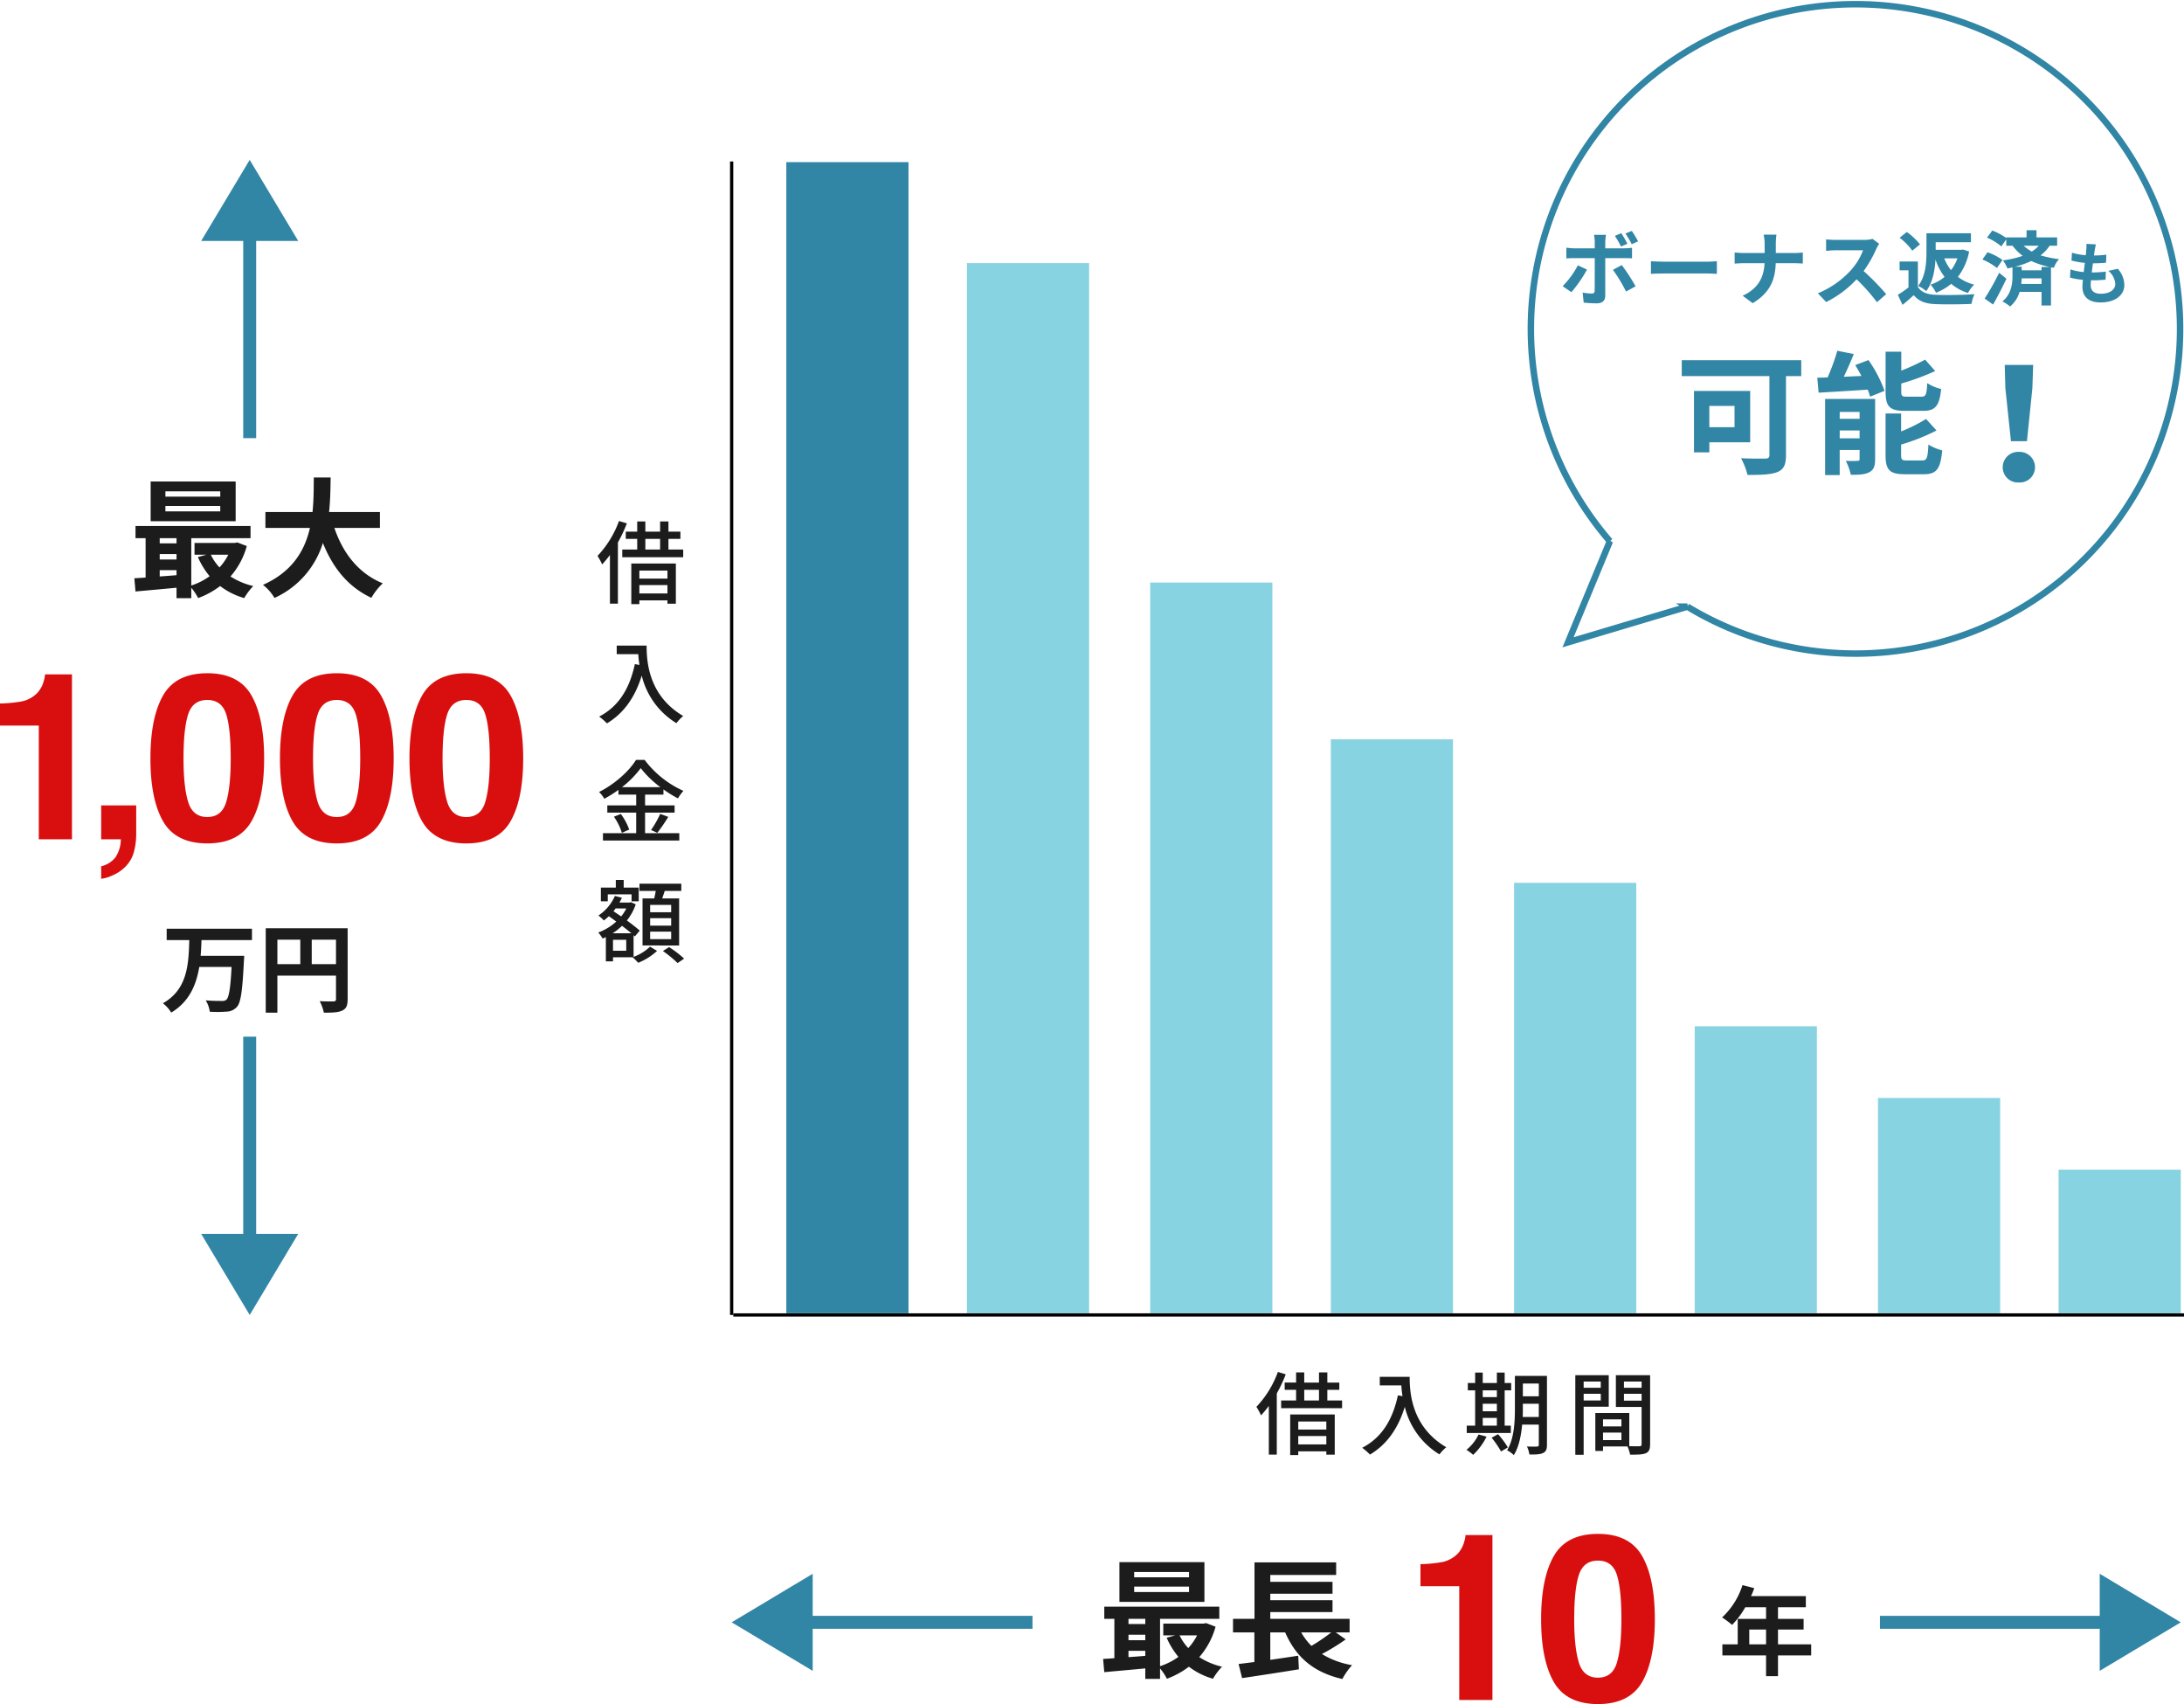 <svg xmlns="http://www.w3.org/2000/svg" width="675.196" height="526.674" viewBox="0 0 675.196 526.674">
    <g data-name="グループ 4309">
        <path data-name="パス 7673" d="M-79.7-35.156v-6.82a44.411 44.411 0 0 0 6.645-.633 9.372 9.372 0 0 0 4.922-2.672 8.8 8.8 0 0 0 1.969-3.656 8.393 8.393 0 0 0 .387-2.039h8.332V0h-10.262v-35.156zm31.284 43.488a7.855 7.855 0 0 0 4.447-2.812A10.376 10.376 0 0 0-42.334 0h-6.082v-10.477h10.828v9.07a21.116 21.116 0 0 1-.633 4.992 10.147 10.147 0 0 1-2.355 4.5 12.137 12.137 0 0 1-4.377 3.076 11.332 11.332 0 0 1-3.463 1.039zM-22.961-25q0 8.789 1.441 13.447t5.906 4.658q4.465 0 5.854-4.658T-8.371-25q0-9.211-1.389-13.641t-5.854-4.43q-4.465 0-5.906 4.43T-22.961-25zm7.348-26.332q9.738 0 13.658 6.855T1.965-25q0 12.621-3.92 19.441t-13.658 6.82q-9.738 0-13.658-6.82T-33.191-25q0-12.621 3.92-19.477t13.658-6.851zM17.082-25q0 8.789 1.441 13.447t5.907 4.662q4.465 0 5.854-4.658T31.672-25q0-9.211-1.389-13.641t-5.854-4.43q-4.465 0-5.906 4.43T17.082-25zm7.348-26.328q9.738 0 13.658 6.855T42.008-25q0 12.621-3.92 19.441T24.43 1.266q-9.738 0-13.658-6.82T6.852-25q0-12.621 3.92-19.477t13.658-6.851zM57.125-25q0 8.789 1.441 13.447t5.906 4.658q4.465 0 5.854-4.658T71.715-25q0-9.211-1.389-13.641t-5.854-4.43q-4.465 0-5.906 4.43T57.125-25zm7.348-26.332q9.738 0 13.658 6.855T82.051-25q0 12.621-3.92 19.441T64.473 1.266q-9.738 0-13.658-6.82T46.895-25q0-12.621 3.92-19.477t13.658-6.851z" transform="translate(79.696 259.408)" style="fill:#d90f0f"/>
        <path data-name="パス 7672" d="M-11.6-27.92h-16.96v-1.64h16.96zm0 4.56h-16.96v-1.68h16.96zm4.76-9.24h-26.28v12.28h26.28zM-9.12-9.96a16.748 16.748 0 0 1-2.72 3.92 15.486 15.486 0 0 1-2.68-3.92zm-21.2 4.76h5.2v1.56c-1.76.16-3.52.28-5.2.4zm0-4.96h5.2v1.68h-5.2zm5.2-4.92v1.6h-5.2v-1.6zm18.8 1.32-.8.16h-12.44v3.64h3.68l-2.64.72a24.5 24.5 0 0 0 3.64 5.92 20.536 20.536 0 0 1-5.68 2.88v-14.64h18.32v-3.76H-37.8v3.76h3.12v12.16c-1.24.12-2.44.16-3.48.24l.36 4.08c3.52-.32 8.08-.72 12.68-1.16v3.24h4.56V.24a17.682 17.682 0 0 1 2.12 3.2 26.062 26.062 0 0 0 6.8-3.72A22.41 22.41 0 0 0-4.2 3.44 19.7 19.7 0 0 1-1.4-.28a22.362 22.362 0 0 1-7.04-2.96 23.846 23.846 0 0 0 5.04-9.4zm44.08-4.48v-4.92H22.04c.4-3.72.44-7.4.48-10.68h-5.2c-.04 3.28 0 6.92-.4 10.68H2.36v4.92h13.76C14.56-11.36 10.76-4.72 1.6-.64A14.093 14.093 0 0 1 5.16 3.4a27.532 27.532 0 0 0 14.96-17c3.12 7.72 7.76 13.56 15 16.96a19.143 19.143 0 0 1 3.52-4.48c-7.48-3.04-12.32-9.32-14.96-17.12z" transform="translate(79.696 181.408)" style="fill:#1c1c1c"/>
        <path data-name="パス 7671" d="M-1.8-19.86v-3.51h-26.37v3.51h6.99c-.21 7.23-.45 15.21-8.16 19.53a10.676 10.676 0 0 1 2.58 2.88c5.58-3.36 7.74-8.55 8.67-14.1h9.99c-.33 6.42-.81 9.36-1.59 10.11a1.93 1.93 0 0 1-1.41.39c-.9 0-2.94 0-5.01-.18a8.575 8.575 0 0 1 1.26 3.51 36.673 36.673 0 0 0 5.22-.03A4.349 4.349 0 0 0-6.42.75C-5.25-.57-4.74-4.2-4.29-13.41c.06-.45.09-1.59.09-1.59h-13.47c.15-1.62.21-3.27.27-4.86zm18.48 7.44v-7.56h7.5v7.56zM6.06-19.98h7.08v7.56H6.06zm21.72-3.54H2.46v26.1h3.6V-8.88h18.12v7.26c0 .51-.21.69-.78.72-.6 0-2.55.03-4.26-.09a14.582 14.582 0 0 1 1.29 3.57c2.67 0 4.47-.06 5.67-.66 1.26-.57 1.68-1.56 1.68-3.51z" transform="translate(79.696 310.408)" style="fill:#1c1c1c"/>
    </g>
    <g data-name="グループ 1548">
        <path data-name="線 268" transform="rotate(90 10.894 66.302)" style="stroke-width:4px;stroke:#3185a5;fill:none" d="M80 0H0"/>
        <path data-name="多角形 133" d="m15 0 15 25.054H0z" transform="translate(62.196 49.408)" style="fill:#3185a5"/>
    </g>
    <g data-name="グループ 4721">
        <path data-name="線 268" transform="translate(232.196 501.408)" style="stroke-width:4px;stroke:#3185a5;fill:none" d="M87 0H0"/>
        <path data-name="多角形 133" d="m15 0 15 25.054H0z" transform="rotate(-90 371.302 145.106)" style="fill:#3185a5"/>
    </g>
    <g data-name="グループ 4722">
        <path data-name="線 268" transform="rotate(180 330.598 250.704)" style="stroke-width:4px;stroke:#3185a5;fill:none" d="M80 0H0"/>
        <path data-name="多角形 133" d="m15 0 15 25.054H0z" transform="rotate(90 93.894 580.302)" style="fill:#3185a5"/>
    </g>
    <g data-name="グループ 4720">
        <path data-name="線 268" transform="rotate(-90 238.802 161.606)" style="stroke-width:4px;stroke:#3185a5;fill:none" d="M80 0H0"/>
        <path data-name="多角形 133" d="m15 0 15 25.054H0z" transform="rotate(-180 46.098 203.204)" style="fill:#3185a5"/>
    </g>
    <g data-name="グループ 4719">
        <path data-name="パス 7676" d="M-35.051-35.156v-6.82a44.411 44.411 0 0 0 6.645-.633 9.372 9.372 0 0 0 4.922-2.672 8.8 8.8 0 0 0 1.969-3.656 8.393 8.393 0 0 0 .387-2.039h8.328V0h-10.262v-35.156zM12.48-25q0 8.789 1.441 13.447t5.906 4.658q4.465 0 5.854-4.658T27.07-25q0-9.211-1.389-13.641t-5.854-4.43q-4.465 0-5.906 4.43T12.48-25zm7.348-26.332q9.738 0 13.658 6.855T37.406-25q0 12.621-3.92 19.441T19.828 1.266q-9.738 0-13.658-6.82T2.25-25q0-12.621 3.92-19.477t13.658-6.851z" transform="translate(474.196 525.409)" style="fill:#d90f0f"/>
        <path data-name="パス 7675" d="M-11.6-27.92h-16.96v-1.64h16.96zm0 4.56h-16.96v-1.68h16.96zm4.76-9.24h-26.28v12.28h26.28zM-9.12-9.96a16.748 16.748 0 0 1-2.72 3.92 15.486 15.486 0 0 1-2.68-3.92zm-21.2 4.76h5.2v1.56c-1.76.16-3.52.28-5.2.4zm0-4.96h5.2v1.68h-5.2zm5.2-4.92v1.6h-5.2v-1.6zm18.8 1.32-.8.16h-12.44v3.64h3.68l-2.64.72a24.5 24.5 0 0 0 3.64 5.92 20.536 20.536 0 0 1-5.68 2.88v-14.64h18.32v-3.76H-37.8v3.76h3.12v12.16c-1.24.12-2.44.16-3.48.24l.36 4.08c3.52-.32 8.08-.72 12.68-1.16v3.24h4.56V.24a17.682 17.682 0 0 1 2.12 3.2 26.062 26.062 0 0 0 6.8-3.72A22.41 22.41 0 0 0-4.2 3.44 19.7 19.7 0 0 1-1.4-.28a22.362 22.362 0 0 1-7.04-2.96 23.846 23.846 0 0 0 5.04-9.4zm38.68 2.88a56.34 56.34 0 0 1-6.12 4.16 19.032 19.032 0 0 1-3.16-4.16zm1.4 0h4.28v-4.2H13.52v-2.08h19.24v-3.68H13.52v-2h19.24v-3.68H13.52v-2.12h20.36v-3.88H8.64v17.44H2v4.2h6.6v9.16c-1.8.2-3.44.44-4.88.6L4.8 3.24C9.64 2.52 16.24 1.52 22.36.52l-.2-4.2c-2.88.44-5.84.88-8.64 1.28v-8.48h4.6c3.32 7.56 8.64 12.32 17.68 14.4a21.133 21.133 0 0 1 3-4.28 26.456 26.456 0 0 1-9.32-3.44 67.351 67.351 0 0 0 7.36-4.52z" transform="translate(379.196 515.409)" style="fill:#1c1c1c"/>
        <path data-name="パス 7674" d="M-5.4-7.2v-4.56h5.19v4.56zm19.14 0H3.48v-4.56h7.92v-3.3H3.48v-3.6h8.61v-3.45H-4.86a19.153 19.153 0 0 0 .99-2.46l-3.63-.93a23.135 23.135 0 0 1-6.3 9.99 27.61 27.61 0 0 1 3.09 2.31 26.961 26.961 0 0 0 4.08-5.46h6.42v3.6h-8.76v7.86h-4.74v3.42h13.5v6.42h3.69v-6.42h10.26z" transform="translate(546.196 515.409)" style="fill:#1c1c1c"/>
    </g>
    <path data-name="パス 7660" d="M-55.132-23.38a31.121 31.121 0 0 1-6.636 10.78 20.26 20.26 0 0 1 1.428 2.632 32.5 32.5 0 0 0 2.408-2.912V2.156h2.464v-18.9a45.194 45.194 0 0 0 2.768-5.908zm14.98 15.316v2.492h-8.68v-2.492zm-8.68 7.084v-2.6h8.68v2.6zm-2.492 3.28h2.492V1.148h8.68v1.036h2.6v-12.432h-13.772zm4.34-20.16h4.564v3.3h-4.564zm7.14 3.3v-3.3h3.7v-2.24h-3.7v-3.14h-2.576v3.14h-4.564v-3.14H-49.5v3.14h-3.528v2.24h3.528v3.3h-4.62v2.38h18.84v-2.38zm16.212-7.308v2.632h6.664A30.939 30.939 0 0 0-16.6-15.9l-1.428-.252c-1.628 7.584-5.016 13.1-11.036 16.208a19.915 19.915 0 0 1 2.408 2.1c5.18-3.108 8.68-8.008 10.756-14.756A23.757 23.757 0 0 0-5.18 2.1a13.156 13.156 0 0 1 2.1-2.212c-10.668-6.3-11.312-16.688-11.312-21.756zM8.2-9.184h4.368v2.408H8.2zm4.372-8.516v2.1H8.2v-2.1zM8.2-13.552h4.368v2.324H8.2zm8.68 6.776h-1.9V-17.7H17v-2.268h-2.02v-3.22h-2.408v3.22H8.2v-3.22H5.852v3.22H3.584v2.268h2.268v10.92h-2.6v2.268h13.632zM6.916-4.06A13.828 13.828 0 0 1 3.164.7a13.276 13.276 0 0 1 2.072 1.54A19.58 19.58 0 0 0 9.38-3.388zm4.032 1.008A28.973 28.973 0 0 1 13.86 1.2l2.1-1.26a26.734 26.734 0 0 0-3.024-4.088zm9.6-6.412c.056-.9.056-1.792.056-2.6v-1.484h4.928v4.088zM25.536-19.8v3.948h-4.928V-19.8zm2.52-2.352h-9.912v10.08c0 4-.2 9.24-2.408 12.908a8.262 8.262 0 0 1 2.072 1.484c1.6-2.548 2.268-6.1 2.576-9.436h5.152V-.9c0 .448-.168.56-.588.588-.364 0-1.764.028-3.08-.028a8.933 8.933 0 0 1 .756 2.464c2.072.028 3.416-.028 4.256-.476.868-.388 1.176-1.148 1.176-2.516zm16.632 1.736v1.932H39.4v-1.932zM39.4-14.56v-2.072h5.292v2.072zm7.756 1.932v-9.744H36.82V2.212h2.58v-14.84zm4.7-1.876v-2.128h5.46v2.132zm5.46-5.908v1.932h-5.46v-1.932zM45.388-2.324v-2.324h5.684v2.324zm5.684-6.412v2.184h-5.684v-2.184zm8.876-13.636H49.364v9.8h7.952v11.508c0 .476-.14.616-.644.644-.448 0-1.792.028-3.164-.028V-10.7h-10.5V1.036h2.38v-1.4h7.56a11.663 11.663 0 0 1 .812 2.548c2.352 0 3.892-.028 4.872-.448 1.008-.448 1.316-1.288 1.316-2.772z" transform="translate(450.196 447.408)" style="fill:#1c1c1c"/>
    <path data-name="パス 7663" d="M0 0h37.772v324.55H0z" transform="translate(298.934 81.316)" style="fill:#86d2e0;opacity:.983"/>
    <path data-name="パス 7664" d="M0 0h37.772v355.753H0z" transform="translate(243.097 50.113)" style="fill:#3185a5"/>
    <path data-name="パス 7665" d="M0 0h37.772v225.814H0z" transform="translate(355.593 180.053)" style="fill:#86d2e0;opacity:.983"/>
    <path data-name="パス 7661" d="M0 0h37.772v177.366H0z" transform="translate(411.43 228.5)" style="fill:#86d2e0;opacity:.983"/>
    <path data-name="パス 7662" d="M0 0h37.772v133.025H0z" transform="translate(468.09 272.842)" style="fill:#86d2e0;opacity:.983"/>
    <path data-name="パス 7656" d="M0 0h37.772v88.683H0z" transform="translate(523.927 317.184)" style="fill:#86d2e0;opacity:.983"/>
    <path data-name="パス 7657" d="M0 0h37.772v66.512H0z" transform="translate(580.586 339.354)" style="fill:#86d2e0;opacity:.983"/>
    <path data-name="パス 7658" d="M0 0h37.772v44.342H0z" transform="translate(636.424 361.523)" style="fill:#86d2e0;opacity:.983"/>
    <path data-name="パス 7669" d="M0 0v356.5" transform="translate(226.196 49.908)" style="stroke:#000;fill:none"/>
    <path data-name="パス 7670" d="M-6.832-23.38a31.121 31.121 0 0 1-6.636 10.78 20.26 20.26 0 0 1 1.428 2.632 32.5 32.5 0 0 0 2.408-2.912V2.156h2.464v-18.9A45.194 45.194 0 0 0-4.4-22.652zM8.148-8.064v2.492h-8.68v-2.492zM-.532-.98v-2.6h8.68v2.6zM-3.024 2.3h2.492V1.148h8.68v1.036h2.6v-12.432H-3.024zm4.34-20.16H5.88v3.3H1.316zm7.14 3.3v-3.3h3.7v-2.24h-3.7v-3.14H5.88v3.14H1.316v-3.14H-1.2v3.14h-3.532v2.24H-1.2v3.3h-4.62v2.38h18.84v-2.38zM-7.532 15.132v2.632h6.664A30.939 30.939 0 0 0-.5 21.1l-1.428-.252c-1.624 7.588-5.012 13.1-11.032 16.212a19.915 19.915 0 0 1 2.408 2.1C-5.376 36.048-1.876 31.148.2 24.4a23.757 23.757 0 0 0 10.72 14.7 13.156 13.156 0 0 1 2.1-2.212C2.352 30.588 1.708 20.2 1.708 15.132zm1.624 43.748A29.992 29.992 0 0 0-.112 53a31.321 31.321 0 0 0 6.076 5.88zm7.14 7.868h9.128v-2.24H1.232v-3.332h5.684v-1.6a35.352 35.352 0 0 0 4.48 2.772 14.822 14.822 0 0 1 1.68-2.324 30.827 30.827 0 0 1-11.984-9.572h-2.66c-2.1 3.444-6.664 7.56-11.424 9.912a10.09 10.09 0 0 1 1.624 2.1A39.367 39.367 0 0 0-7 59.72v1.456h5.488v3.332h-8.932v2.24h8.932V73.1h-10.276v2.268h23.6V73.1H1.232zm-9.632 1.26a18.238 18.238 0 0 1 2.464 4.984l2.268-1.008a18.227 18.227 0 0 0-2.6-4.816zm13.412 4.984A49.688 49.688 0 0 0 8.4 68.064l-2.492-.924a30.979 30.979 0 0 1-2.828 4.984zM9.3 97.532H2.8v-2.268h6.5zm0 4.144H2.8v-2.3h6.5zm0 4.172H2.8v-2.324h6.5zM.448 93.276v14.532H11.76V93.276H6.524c.252-.728.532-1.54.784-2.324h5.124v-2.24H-.5v2.24h5.04c-.14.756-.308 1.6-.476 2.324zm-10.748-1.26h7.36v2.128h2.212v-4.228h-4.648v-2.352h-2.436v2.352h-4.62v4.228h2.132zm5.712 17.416H-8.68v-3.388h4.088zm-4.2-5.4a17.607 17.607 0 0 0 2.884-2.3c1.064.812 2.072 1.6 2.884 2.3zm4.228-7.672a12.788 12.788 0 0 1-1.6 2.464c-.812-.56-1.624-1.092-2.38-1.6.224-.28.448-.56.672-.868zm2.24 8.288.392.364 1.512-1.792c-.952-.868-2.408-1.988-3.976-3.136a16.526 16.526 0 0 0 2.74-4.984l-1.484-.672-.392.112h-3.164a14.779 14.779 0 0 0 .756-1.484l-2.156-.56a13.965 13.965 0 0 1-5.1 6.048 12.761 12.761 0 0 1 1.68 1.54 16.684 16.684 0 0 0 1.54-1.316c.728.5 1.512 1.064 2.3 1.652a17.13 17.13 0 0 1-5.572 3.388 9.6 9.6 0 0 1 1.344 1.872c.336-.14.672-.308 1.008-.448v7.476h2.212v-1.26h6.08a24.557 24.557 0 0 1 1.708 1.708 18.878 18.878 0 0 0 5.824-3.668l-2.156-1.316a14.967 14.967 0 0 1-5.1 3.164zm9.072 4.872a37.156 37.156 0 0 1 4.536 3.724l2.016-1.372a33.02 33.02 0 0 0-4.648-3.556z" transform="translate(198.196 184.408)" style="fill:#1c1c1c"/>
    <path data-name="パス 7659" d="M448.5 0H0" transform="translate(226.696 406.408)" style="stroke:#000;fill:none"/>
    <path data-name="パス 7666" d="m48.464 186.5-7.813 2.334-29.082 8.686 12.939-31.249A100.352 100.352 0 1 1 48.464 186.5z" transform="translate(473.196 1)" style="stroke-width:2px;stroke:#3185a5;fill:none"/>
    <path data-name="パス 7667" d="M-64.175-17.7a28.408 28.408 0 0 0-1.95-3.225l-1.975.8a24.339 24.339 0 0 1 1.95 3.3zm-3.3.75a31.588 31.588 0 0 0-1.9-3.275l-1.975.825a27.183 27.183 0 0 1 1.875 3.3zM-82.8-10.3a26.051 26.051 0 0 1-4.7 6.45L-84.8-2a39.238 39.238 0 0 0 4.825-6.975zm14.325-2.225c.675 0 1.65.025 2.425.075v-3.275a19.482 19.482 0 0 1-2.45.175h-5.825v-2a20.265 20.265 0 0 1 .225-2.175h-3.7a12.95 12.95 0 0 1 .225 2.175v2h-6.35a19.421 19.421 0 0 1-2.425-.2v3.325c.7-.075 1.675-.1 2.425-.1h6.35v.025c0 1.175 0 9.1-.025 10.025-.025.65-.275.9-.925.9a17.291 17.291 0 0 1-2.775-.3l.3 3.1a36.1 36.1 0 0 0 4.075.225c1.775 0 2.6-.9 2.6-2.35v-11.625zM-71.95-8.9a47.466 47.466 0 0 1 4.05 6.7l2.95-1.6a58.112 58.112 0 0 0-4.275-6.575zm11.75 1.25c.925-.075 2.6-.125 4.025-.125h13.425c1.05 0 2.325.1 2.925.125v-3.925c-.65.05-1.775.15-2.925.15h-13.425c-1.3 0-3.125-.075-4.025-.15zm38.6-6.45v-2.725a19.5 19.5 0 0 1 .2-2.95h-3.975a12.491 12.491 0 0 1 .325 2.925v2.75h-6.5c-1 0-2.025-.1-2.775-.175v3.45c.775-.05 1.775-.125 2.875-.125h6.375c-.2 4.225-1.875 7.825-6.775 10.05l3.1 2.3c5.4-3.225 6.975-7.325 7.125-12.35H-16c1 0 2.225.075 2.75.1v-3.4c-.525.05-1.575.15-2.725.15zm29.9-4.375a9.026 9.026 0 0 1-2.6.325h-8.8a27.93 27.93 0 0 1-2.95-.175v3.55c.525-.025 1.9-.175 2.95-.175h8.475A19.371 19.371 0 0 1 1.65-8.825 28.324 28.324 0 0 1-8.6-1.65l2.575 2.7a32.931 32.931 0 0 0 9.4-7.025 57.01 57.01 0 0 1 6.3 7.075l2.85-2.475a70.281 70.281 0 0 0-6.975-7.15A36.756 36.756 0 0 0 9.475-15.4a11.813 11.813 0 0 1 .875-1.55zm26.25 6.025a13.852 13.852 0 0 1-1.975 3.65 13.5 13.5 0 0 1-2.1-3.65zm1.725-2.725-.55.075h-7.9v-2.325h10.9V-20.2h-13.75v5.8c0 3.15-.225 7.5-2.575 10.475a10.4 10.4 0 0 1 2.5 1.6c2.025-2.65 2.675-6.5 2.875-9.75a18.4 18.4 0 0 0 2.8 5.35 13.085 13.085 0 0 1-4.325 2.4 10.669 10.669 0 0 1 1.675 2.5 17.213 17.213 0 0 0 4.7-2.75 14.879 14.879 0 0 0 5.2 2.825 10.259 10.259 0 0 1 1.9-2.575 14.011 14.011 0 0 1-5.025-2.4 18.627 18.627 0 0 0 3.475-7.85zm-13.3-1.6A20.115 20.115 0 0 0 18.9-20.6l-2.225 1.775a18.976 18.976 0 0 1 3.925 4zm-.65 5.3h-5.65v2.725h2.75v5.275a33.23 33.23 0 0 1-3.3 2.3l1.45 3.1c1.325-1.05 2.4-2.025 3.475-3 1.625 1.95 3.7 2.65 6.8 2.775 3 .125 8.025.075 11.05-.075a12.718 12.718 0 0 1 .925-3c-3.325.25-9 .325-11.925.2-2.625-.1-4.525-.775-5.575-2.45zM47.45-8a79.429 79.429 0 0 1-4.475 7.975l2.6 1.85C46.975-.625 48.45-3.5 49.7-6.15zm1.025-3.95a17.444 17.444 0 0 0-4.625-2.375L42.275-12.1a19.417 19.417 0 0 1 4.5 2.625zM60.55-9.775v1.025h-6.125v-1.1h-2.1a30.01 30.01 0 0 0 5.05-1.775 26.45 26.45 0 0 0 5.775 1.85zM54.275-4.55a14.644 14.644 0 0 0 .15-1.725h6.125v1.725zm5.425-11.8a9.708 9.708 0 0 1-2.175 1.8 12.863 12.863 0 0 1-2.5-1.8zm5.675 0v-2.575H59v-2.225h-3.075v2.225H49.65v.175a20.211 20.211 0 0 0-4.325-2.3l-1.625 2.2a17.167 17.167 0 0 1 4.425 2.7l1.525-2.175v1.975h1.95a15.411 15.411 0 0 0 3.125 3.125 31.178 31.178 0 0 1-6.1 1.4 12.294 12.294 0 0 1 1.4 2.5c.525-.1 1.05-.225 1.55-.35v2.725c0 2.125-.325 5.6-3.125 7.8a12.64 12.64 0 0 1 2.375 1.575 9.223 9.223 0 0 0 2.95-4.525h6.775v4.225h2.925V-9.7l.9.175a7.278 7.278 0 0 1 1.6-2.675 35.1 35.1 0 0 1-5.725-1.175 12.168 12.168 0 0 0 2.8-2.975zm15.838 7.761a5.773 5.773 0 0 1 2.142 4.032c0 1.722-1.6 3.045-4.494 3.045-2.058 0-3.108-.945-3.108-2.646 0-.378.042-.9.084-1.512h.84c1.281 0 2.5-.084 3.675-.189l.063-2.478a41.253 41.253 0 0 1-4.179.252h-.147c.105-.924.231-1.911.357-2.835a37.268 37.268 0 0 0 4.053-.189l.084-2.478a30.521 30.521 0 0 1-3.822.252c.1-.672.168-1.218.231-1.575.084-.546.189-1.092.357-1.848l-2.919-.168a13.1 13.1 0 0 1-.042 1.848c-.042.462-.084 1.029-.168 1.659a19.277 19.277 0 0 1-4.263-.777l-.147 2.415a25.994 25.994 0 0 0 4.137.735c-.126.945-.231 1.911-.357 2.835a17.7 17.7 0 0 1-4.09-.819l-.147 2.52a23.32 23.32 0 0 0 3.99.693c-.084.861-.147 1.6-.147 2.1 0 3.465 2.31 4.893 5.586 4.893 4.557 0 7.371-2.268 7.371-5.4a7.736 7.736 0 0 0-2.016-5zM-34.358 33.165v6.56h-7.79v-6.56zM-29.52 44.4V28.532H-46.9v18.983h4.756V44.4zm15.785-25.38h-36.941v4.92h27.1v24.354c0 .861-.369 1.148-1.312 1.148-.984 0-4.551.041-7.462-.123a22.114 22.114 0 0 1 2.009 5.166c4.182 0 7.216-.082 9.266-.9 1.927-.82 2.624-2.255 2.624-5.207V23.94h4.715zm37.679 15.662c3.772 0 5.043-1.517 5.576-6.765a13.478 13.478 0 0 1-4.305-1.8c-.164 3.567-.451 4.182-1.763 4.182h-4.469c-1.558 0-1.8-.164-1.8-1.64v-2.423a75.229 75.229 0 0 0 10.5-3.854l-3.116-3.526a63.877 63.877 0 0 1-7.38 3.4V16.4h-4.846v12.337c0 4.51 1.148 5.945 5.945 5.945zm-25.789 8.487V40.75h6.15v2.419zm6.15-8.159v2.132h-6.15V35.01zm4.8-4.018h-15.46v23.534h4.51v-7.749h6.15v2.747c0 .492-.164.615-.656.615a34.062 34.062 0 0 1-3.608 0A18.041 18.041 0 0 1 1.6 54.444c2.46 0 4.346-.041 5.74-.82 1.353-.7 1.763-1.886 1.763-4.018zM2.952 20.537A63.938 63.938 0 0 1 4.879 23.9l-5.453.246c1.025-2.174 2.132-4.634 3.074-7.012l-5.084-1.025a64.77 64.77 0 0 1-2.992 8.241c-1.148.041-2.214.082-3.2.082l.41 4.633c4.182-.246 9.758-.574 15.17-.943a15.144 15.144 0 0 1 .74 2.178l4.469-1.8a40.1 40.1 0 0 0-4.961-9.512zm16.072 29.479c-1.6 0-1.886-.2-1.886-1.64V45.1a62.159 62.159 0 0 0 10.947-4.35l-3.239-3.567a46.437 46.437 0 0 1-7.708 3.854V35.5h-4.8v12.876c0 4.51 1.189 5.9 5.986 5.9h5.822c3.936 0 5.166-1.6 5.7-7.38a15.179 15.179 0 0 1-4.264-1.8c-.2 4.141-.492 4.92-1.886 4.92z" transform="translate(570.599 92.299)" style="fill:#3185a5"/>
    <path data-name="パス 7668" d="M21.552-12.336H26.5l1.68-16.416.24-7.152h-8.788l.192 7.152zM24 .432a4.7 4.7 0 0 0 4.992-4.7A4.761 4.761 0 0 0 24-9.024a4.761 4.761 0 0 0-4.992 4.752A4.7 4.7 0 0 0 24 .432z" transform="translate(600.143 148.686)" style="fill:#3185a5"/>
</svg>
